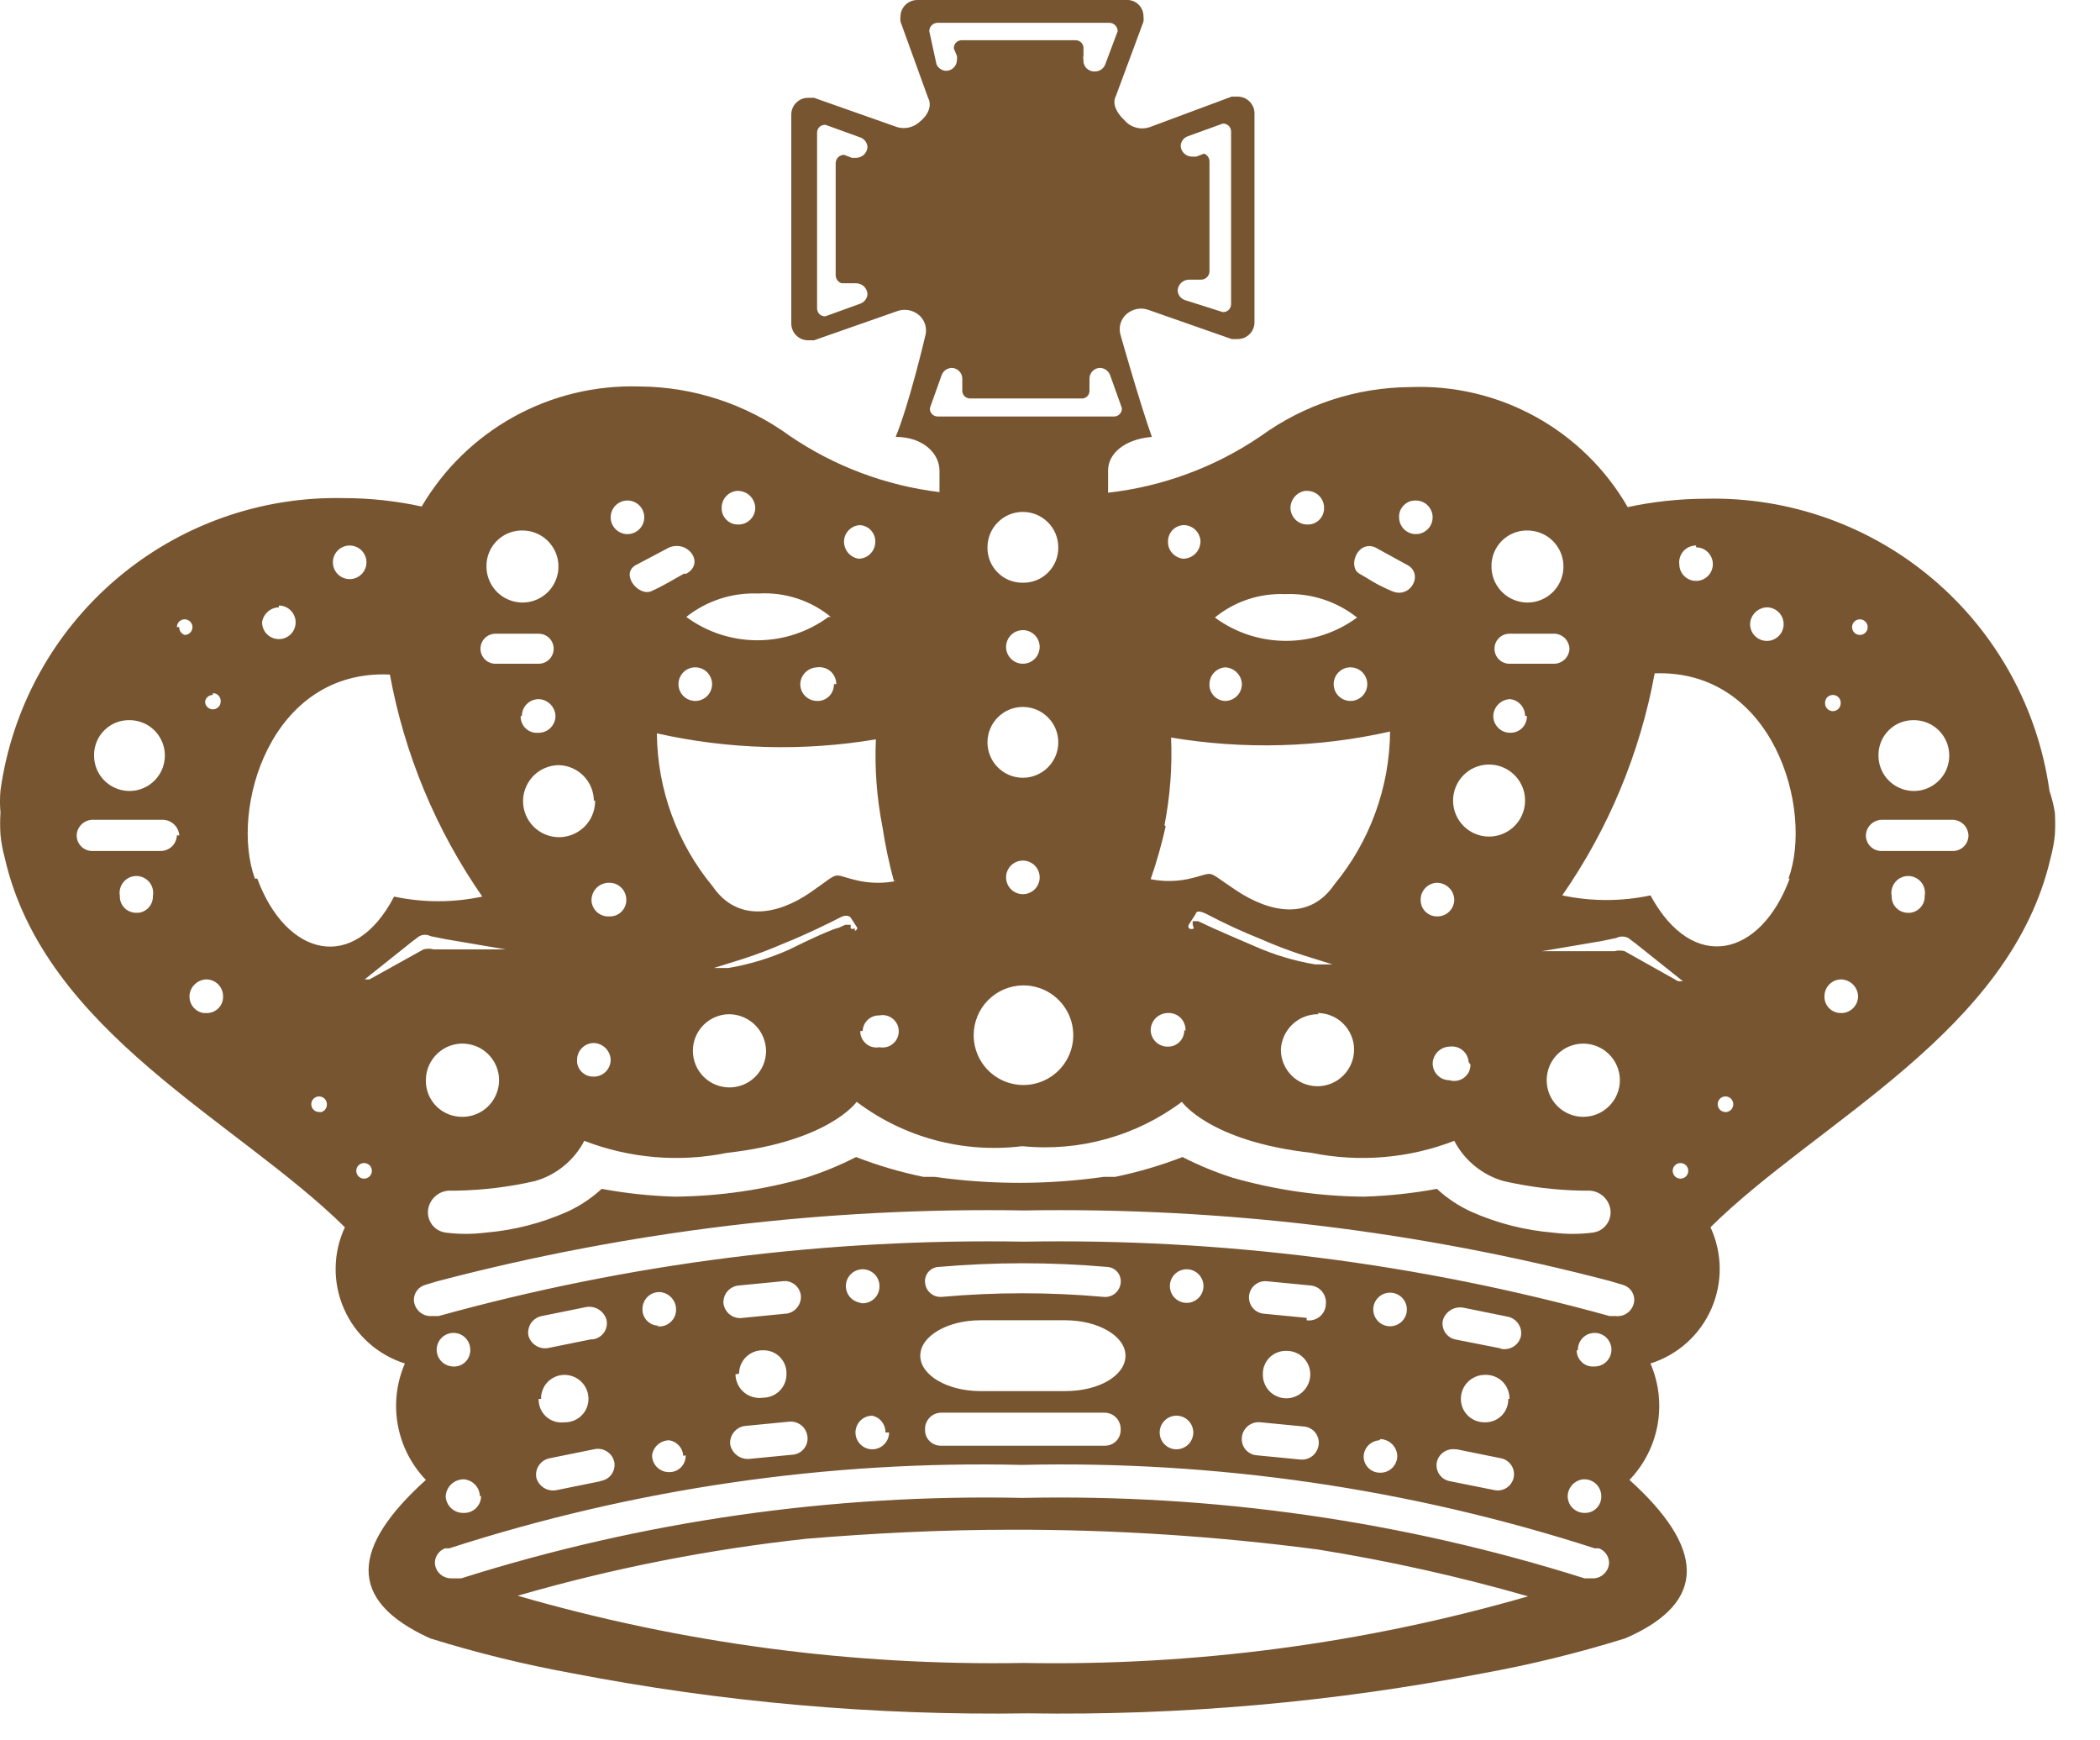 <svg xmlns="http://www.w3.org/2000/svg" width="35" height="29" viewBox="0 0 35 29" fill="none">
  <path d="M34.158 13.18C33.967 11.808 33.279 10.555 32.224 9.657C31.17 8.759 29.822 8.28 28.438 8.31C27.997 8.311 27.558 8.358 27.128 8.45C26.764 7.818 26.234 7.298 25.596 6.946C24.958 6.593 24.236 6.422 23.508 6.45C22.609 6.455 21.735 6.742 21.008 7.27C20.25 7.785 19.378 8.107 18.468 8.21V7.84C18.468 7.56 18.738 7.32 19.198 7.28C18.998 6.72 18.678 5.59 18.678 5.59C18.658 5.529 18.657 5.464 18.672 5.402C18.688 5.34 18.721 5.284 18.768 5.24C18.819 5.193 18.884 5.161 18.953 5.148C19.022 5.136 19.093 5.143 19.158 5.17L20.528 5.65H20.618C20.654 5.651 20.691 5.645 20.726 5.633C20.76 5.62 20.792 5.6 20.819 5.575C20.846 5.55 20.867 5.52 20.883 5.486C20.898 5.453 20.907 5.417 20.908 5.38V1.88C20.907 1.843 20.898 1.807 20.883 1.774C20.867 1.74 20.846 1.71 20.819 1.685C20.792 1.66 20.76 1.64 20.726 1.627C20.691 1.615 20.654 1.609 20.618 1.61H20.528L19.158 2.12C19.084 2.144 19.004 2.146 18.929 2.124C18.855 2.103 18.788 2.06 18.738 2C18.618 1.89 18.528 1.73 18.598 1.6L19.058 0.36C19.062 0.33 19.062 0.3 19.058 0.27C19.058 0.202 19.032 0.136 18.986 0.086C18.939 0.036 18.876 0.005 18.808 5.70527e-08H15.288C15.215 -4.62327e-05 15.146 0.028 15.093 0.078C15.041 0.129 15.01 0.197 15.008 0.27C15.004 0.3 15.004 0.33 15.008 0.36L15.468 1.63C15.538 1.76 15.468 1.92 15.328 2.03C15.279 2.075 15.219 2.107 15.155 2.123C15.09 2.139 15.022 2.138 14.958 2.12L13.568 1.63H13.478C13.441 1.629 13.404 1.635 13.37 1.647C13.335 1.66 13.304 1.68 13.277 1.705C13.25 1.73 13.228 1.76 13.213 1.794C13.198 1.827 13.189 1.863 13.188 1.9V5.4C13.189 5.437 13.198 5.473 13.213 5.506C13.228 5.54 13.25 5.57 13.277 5.595C13.304 5.62 13.335 5.64 13.37 5.653C13.404 5.665 13.441 5.671 13.478 5.67H13.568L14.938 5.19C15.003 5.163 15.074 5.156 15.143 5.168C15.212 5.181 15.276 5.213 15.328 5.26C15.374 5.304 15.407 5.36 15.423 5.422C15.439 5.484 15.437 5.549 15.418 5.61C15.418 5.61 15.158 6.72 14.928 7.28C15.388 7.28 15.658 7.56 15.658 7.84V8.2C14.761 8.091 13.904 7.769 13.158 7.26C12.431 6.732 11.556 6.445 10.658 6.44C9.929 6.417 9.207 6.59 8.568 6.942C7.93 7.294 7.397 7.811 7.028 8.44C6.601 8.347 6.165 8.3 5.728 8.3C4.343 8.27 2.996 8.749 1.941 9.647C0.887 10.544 0.199 11.798 0.008 13.17C-0.003 13.293 -0.003 13.417 0.008 13.54C0 13.663 0 13.787 0.008 13.91C0.02 14.038 0.044 14.165 0.078 14.29C0.738 17.2 3.958 18.68 5.748 20.45C5.649 20.663 5.596 20.894 5.594 21.129C5.591 21.364 5.639 21.597 5.734 21.811C5.828 22.026 5.968 22.218 6.143 22.375C6.318 22.532 6.524 22.649 6.748 22.72C6.608 23.042 6.567 23.398 6.63 23.743C6.692 24.088 6.855 24.407 7.098 24.66C5.868 25.77 5.758 26.66 7.168 27.3C7.942 27.541 8.73 27.735 9.528 27.88C12.031 28.365 14.578 28.589 17.128 28.55C19.677 28.589 22.224 28.365 24.728 27.88C25.526 27.735 26.314 27.541 27.088 27.3C28.498 26.69 28.388 25.77 27.158 24.66C27.401 24.407 27.564 24.088 27.626 23.743C27.688 23.398 27.647 23.042 27.508 22.72C27.732 22.649 27.938 22.532 28.113 22.375C28.288 22.218 28.427 22.026 28.522 21.811C28.616 21.597 28.664 21.364 28.662 21.129C28.659 20.894 28.607 20.663 28.508 20.45C30.298 18.68 33.508 17.2 34.178 14.29C34.212 14.165 34.235 14.038 34.248 13.91C34.255 13.787 34.255 13.663 34.248 13.54C34.228 13.418 34.198 13.297 34.158 13.18ZM20.068 2.56L19.938 2.61H19.868C19.819 2.61 19.772 2.591 19.737 2.558C19.701 2.524 19.68 2.479 19.678 2.43C19.68 2.394 19.692 2.36 19.713 2.332C19.735 2.303 19.764 2.282 19.798 2.27L20.378 2.06C20.396 2.059 20.414 2.061 20.431 2.067C20.448 2.073 20.463 2.082 20.476 2.094C20.489 2.107 20.5 2.121 20.507 2.138C20.514 2.154 20.518 2.172 20.518 2.19V5.07C20.518 5.088 20.514 5.106 20.507 5.122C20.5 5.139 20.489 5.153 20.476 5.166C20.463 5.178 20.448 5.187 20.431 5.193C20.414 5.199 20.396 5.201 20.378 5.2L19.748 5C19.714 4.988 19.685 4.967 19.663 4.938C19.642 4.91 19.63 4.876 19.628 4.84C19.63 4.791 19.651 4.746 19.687 4.712C19.722 4.679 19.769 4.66 19.818 4.66H19.888H20.018C20.055 4.66 20.09 4.645 20.117 4.619C20.143 4.593 20.158 4.557 20.158 4.52V2.7C20.16 2.67 20.152 2.64 20.136 2.615C20.12 2.59 20.096 2.571 20.068 2.56ZM14.068 4.72H14.198H14.268C14.316 4.72 14.363 4.739 14.399 4.772C14.434 4.806 14.455 4.851 14.458 4.9C14.456 4.936 14.443 4.97 14.422 4.998C14.401 5.027 14.371 5.048 14.338 5.06L13.758 5.27C13.74 5.271 13.722 5.269 13.705 5.263C13.688 5.257 13.672 5.248 13.659 5.236C13.646 5.223 13.636 5.209 13.629 5.192C13.621 5.176 13.618 5.158 13.618 5.14V2.21C13.618 2.192 13.621 2.174 13.629 2.158C13.636 2.141 13.646 2.127 13.659 2.114C13.672 2.102 13.688 2.093 13.705 2.087C13.722 2.081 13.74 2.079 13.758 2.08L14.338 2.29C14.371 2.302 14.401 2.323 14.422 2.352C14.443 2.38 14.456 2.414 14.458 2.45C14.455 2.499 14.434 2.544 14.399 2.578C14.363 2.611 14.316 2.63 14.268 2.63H14.198L14.068 2.58C14.031 2.58 13.995 2.595 13.969 2.621C13.943 2.647 13.928 2.683 13.928 2.72V4.58C13.927 4.611 13.936 4.642 13.954 4.667C13.972 4.693 13.998 4.711 14.028 4.72H14.068ZM31.898 12C32.014 12 32.129 12.035 32.225 12.099C32.323 12.164 32.398 12.256 32.443 12.364C32.487 12.472 32.499 12.591 32.476 12.705C32.454 12.82 32.398 12.925 32.315 13.007C32.232 13.09 32.127 13.146 32.013 13.169C31.898 13.191 31.78 13.18 31.672 13.135C31.564 13.09 31.472 13.015 31.407 12.918C31.342 12.821 31.308 12.707 31.308 12.59C31.306 12.512 31.321 12.435 31.35 12.363C31.379 12.29 31.422 12.225 31.478 12.17C31.533 12.115 31.598 12.071 31.67 12.042C31.743 12.013 31.82 11.999 31.898 12ZM30.548 11.58C30.566 11.58 30.584 11.584 30.6 11.591C30.616 11.598 30.631 11.608 30.643 11.621C30.656 11.635 30.665 11.65 30.671 11.667C30.677 11.684 30.679 11.702 30.678 11.72C30.678 11.755 30.664 11.787 30.64 11.812C30.615 11.836 30.582 11.85 30.548 11.85C30.513 11.85 30.48 11.836 30.456 11.812C30.431 11.787 30.418 11.755 30.418 11.72C30.416 11.702 30.419 11.684 30.425 11.667C30.43 11.65 30.44 11.635 30.452 11.621C30.464 11.608 30.479 11.598 30.496 11.591C30.512 11.584 30.53 11.58 30.548 11.58ZM29.448 10.12C29.503 10.12 29.557 10.136 29.603 10.167C29.649 10.198 29.685 10.242 29.706 10.293C29.728 10.344 29.733 10.4 29.722 10.455C29.712 10.509 29.685 10.559 29.646 10.598C29.607 10.637 29.557 10.664 29.502 10.675C29.448 10.685 29.392 10.68 29.341 10.659C29.289 10.637 29.246 10.602 29.215 10.556C29.184 10.509 29.168 10.455 29.168 10.4C29.17 10.326 29.201 10.257 29.253 10.205C29.305 10.153 29.374 10.123 29.448 10.12ZM28.268 9.12C28.323 9.12 28.377 9.136 28.423 9.167C28.469 9.198 28.505 9.242 28.526 9.293C28.548 9.344 28.553 9.4 28.542 9.455C28.532 9.509 28.505 9.559 28.466 9.598C28.427 9.637 28.377 9.664 28.322 9.675C28.268 9.685 28.212 9.68 28.161 9.659C28.109 9.637 28.066 9.602 28.035 9.556C28.004 9.51 27.988 9.455 27.988 9.4C27.983 9.361 27.988 9.321 28 9.284C28.012 9.246 28.032 9.212 28.058 9.182C28.085 9.153 28.117 9.13 28.153 9.114C28.189 9.098 28.228 9.09 28.268 9.09V9.12ZM26.158 10.81C26.157 10.844 26.148 10.878 26.134 10.909C26.12 10.94 26.1 10.968 26.075 10.991C26.049 11.014 26.02 11.032 25.988 11.044C25.956 11.056 25.922 11.061 25.888 11.06H25.158C25.091 11.06 25.028 11.034 24.981 10.987C24.934 10.94 24.908 10.876 24.908 10.81C24.908 10.744 24.934 10.68 24.981 10.633C25.028 10.586 25.091 10.56 25.158 10.56H25.878C25.913 10.557 25.948 10.562 25.981 10.573C26.014 10.584 26.045 10.602 26.071 10.625C26.097 10.649 26.118 10.677 26.133 10.709C26.148 10.741 26.157 10.775 26.158 10.81ZM25.448 11.93C25.449 11.967 25.443 12.004 25.429 12.039C25.416 12.073 25.395 12.105 25.369 12.131C25.343 12.157 25.311 12.178 25.276 12.191C25.242 12.205 25.205 12.211 25.168 12.21C25.093 12.21 25.022 12.181 24.97 12.128C24.917 12.075 24.888 12.004 24.888 11.93C24.89 11.857 24.921 11.787 24.973 11.735C25.024 11.683 25.094 11.652 25.168 11.65C25.237 11.657 25.3 11.69 25.347 11.742C25.393 11.794 25.418 11.861 25.418 11.93H25.448ZM25.448 8.84C25.567 8.838 25.684 8.872 25.784 8.936C25.884 9.001 25.962 9.094 26.009 9.203C26.056 9.313 26.069 9.434 26.047 9.551C26.025 9.668 25.969 9.776 25.886 9.861C25.802 9.946 25.695 10.004 25.578 10.028C25.462 10.052 25.341 10.04 25.23 9.995C25.12 9.95 25.026 9.873 24.96 9.774C24.893 9.675 24.858 9.559 24.858 9.44C24.855 9.287 24.912 9.139 25.016 9.027C25.121 8.915 25.265 8.848 25.418 8.84H25.448ZM24.818 12.74C24.936 12.74 25.052 12.775 25.151 12.841C25.25 12.907 25.327 13.001 25.372 13.11C25.418 13.22 25.429 13.341 25.406 13.457C25.383 13.573 25.326 13.68 25.242 13.764C25.158 13.848 25.051 13.905 24.935 13.928C24.818 13.952 24.698 13.94 24.588 13.894C24.479 13.849 24.385 13.772 24.319 13.673C24.253 13.575 24.218 13.459 24.218 13.34C24.218 13.186 24.277 13.038 24.383 12.926C24.489 12.814 24.634 12.748 24.788 12.74H24.818ZM24.508 17.74C24.508 17.782 24.498 17.824 24.48 17.863C24.46 17.901 24.433 17.933 24.399 17.959C24.365 17.984 24.325 18.001 24.283 18.008C24.241 18.015 24.198 18.013 24.158 18C24.084 18 24.012 17.971 23.96 17.918C23.907 17.866 23.878 17.794 23.878 17.72C23.88 17.646 23.911 17.577 23.962 17.525C24.015 17.473 24.084 17.442 24.158 17.44C24.196 17.434 24.235 17.437 24.273 17.447C24.31 17.457 24.345 17.475 24.375 17.5C24.405 17.524 24.43 17.555 24.447 17.589C24.465 17.623 24.475 17.661 24.478 17.7L24.508 17.74ZM24.238 15C24.235 15.072 24.204 15.141 24.152 15.192C24.1 15.242 24.03 15.27 23.958 15.27C23.922 15.271 23.885 15.265 23.851 15.252C23.817 15.239 23.787 15.22 23.76 15.194C23.734 15.169 23.713 15.139 23.699 15.106C23.685 15.072 23.678 15.036 23.678 15C23.676 14.962 23.683 14.925 23.696 14.89C23.71 14.855 23.73 14.823 23.756 14.796C23.782 14.768 23.814 14.747 23.848 14.732C23.883 14.717 23.92 14.71 23.958 14.71C24.033 14.713 24.104 14.744 24.156 14.798C24.209 14.852 24.238 14.925 24.238 15ZM23.598 8.34C23.653 8.34 23.707 8.356 23.753 8.387C23.799 8.418 23.835 8.462 23.856 8.513C23.878 8.564 23.883 8.62 23.872 8.675C23.862 8.729 23.835 8.779 23.796 8.818C23.757 8.857 23.707 8.884 23.652 8.895C23.598 8.905 23.542 8.9 23.491 8.879C23.439 8.857 23.396 8.822 23.365 8.776C23.334 8.73 23.318 8.675 23.318 8.62C23.316 8.583 23.323 8.546 23.336 8.511C23.35 8.477 23.37 8.445 23.397 8.419C23.423 8.393 23.454 8.372 23.489 8.358C23.524 8.345 23.561 8.339 23.598 8.34ZM22.918 9.12L23.428 9.4C23.748 9.54 23.518 9.99 23.198 9.85C22.878 9.71 22.858 9.67 22.658 9.56C22.458 9.45 22.618 9 22.918 9.12ZM22.788 11.4C22.788 11.474 22.758 11.546 22.706 11.598C22.653 11.65 22.582 11.68 22.508 11.68C22.433 11.68 22.362 11.65 22.31 11.598C22.257 11.546 22.228 11.474 22.228 11.4C22.228 11.326 22.257 11.255 22.31 11.202C22.362 11.149 22.433 11.12 22.508 11.12C22.582 11.12 22.653 11.149 22.706 11.202C22.758 11.255 22.788 11.326 22.788 11.4ZM21.788 8.18C21.862 8.18 21.933 8.21 21.986 8.262C22.038 8.315 22.068 8.386 22.068 8.46C22.069 8.497 22.063 8.534 22.049 8.569C22.036 8.603 22.015 8.635 21.989 8.661C21.963 8.687 21.931 8.708 21.897 8.722C21.862 8.735 21.825 8.741 21.788 8.74C21.713 8.74 21.642 8.71 21.59 8.658C21.537 8.605 21.508 8.534 21.508 8.46C21.509 8.393 21.534 8.328 21.578 8.277C21.621 8.226 21.681 8.192 21.748 8.18H21.788ZM21.418 9.9C21.852 9.882 22.277 10.02 22.618 10.29C22.274 10.543 21.859 10.679 21.433 10.679C21.006 10.679 20.591 10.543 20.248 10.29C20.577 10.021 20.993 9.883 21.418 9.9ZM20.418 11.12C20.491 11.123 20.561 11.153 20.613 11.205C20.665 11.257 20.695 11.326 20.698 11.4C20.698 11.474 20.668 11.546 20.616 11.598C20.563 11.65 20.492 11.68 20.418 11.68C20.382 11.679 20.347 11.67 20.315 11.656C20.283 11.641 20.254 11.62 20.23 11.594C20.206 11.568 20.187 11.537 20.174 11.504C20.162 11.471 20.156 11.435 20.158 11.4C20.158 11.363 20.165 11.327 20.179 11.293C20.193 11.259 20.214 11.228 20.24 11.202C20.266 11.176 20.297 11.155 20.331 11.141C20.365 11.127 20.401 11.12 20.438 11.12H20.418ZM19.728 8.75C19.8 8.75 19.87 8.778 19.922 8.828C19.974 8.879 20.005 8.947 20.008 9.02C20.008 9.095 19.979 9.168 19.926 9.222C19.874 9.276 19.803 9.307 19.728 9.31C19.69 9.308 19.653 9.297 19.619 9.28C19.586 9.263 19.556 9.239 19.532 9.211C19.507 9.182 19.489 9.148 19.478 9.112C19.467 9.076 19.464 9.038 19.468 9C19.473 8.93 19.505 8.865 19.557 8.818C19.61 8.772 19.678 8.747 19.748 8.75H19.728ZM19.408 13.75C19.502 13.269 19.539 12.779 19.518 12.29C20.73 12.492 21.969 12.459 23.168 12.19C23.16 13.121 22.831 14.022 22.238 14.74C21.828 15.34 21.168 15.21 20.608 14.84C20.048 14.47 20.298 14.54 19.788 14.65C19.586 14.69 19.379 14.69 19.178 14.65C19.278 14.362 19.361 14.068 19.428 13.77L19.408 13.75ZM19.898 15.47C19.886 15.477 19.872 15.481 19.858 15.481C19.844 15.481 19.83 15.477 19.818 15.47C19.81 15.46 19.806 15.448 19.806 15.435C19.806 15.422 19.81 15.41 19.818 15.4L19.928 15.23C19.928 15.23 19.928 15.14 20.108 15.23C20.404 15.386 20.707 15.526 21.018 15.65C21.25 15.752 21.487 15.842 21.728 15.92L22.208 16.07H22.318C22.258 16.07 22.318 16.07 22.258 16.07H21.918C21.573 16.012 21.237 15.911 20.918 15.77C20.168 15.45 20.078 15.4 20.078 15.4L19.968 15.35C19.968 15.35 19.908 15.35 19.878 15.35V15.41L19.898 15.47ZM21.958 16.88C22.119 16.88 22.275 16.944 22.389 17.059C22.503 17.173 22.568 17.328 22.568 17.49C22.568 17.652 22.503 17.807 22.389 17.921C22.275 18.036 22.119 18.1 21.958 18.1C21.796 18.1 21.641 18.036 21.526 17.921C21.412 17.807 21.348 17.652 21.348 17.49C21.355 17.329 21.426 17.177 21.543 17.067C21.661 16.957 21.817 16.897 21.978 16.9L21.958 16.88ZM19.738 17.16C19.739 17.197 19.733 17.234 19.719 17.269C19.706 17.303 19.685 17.335 19.659 17.361C19.633 17.387 19.601 17.408 19.567 17.422C19.532 17.435 19.495 17.441 19.458 17.44C19.384 17.44 19.312 17.41 19.26 17.358C19.207 17.305 19.178 17.234 19.178 17.16C19.18 17.087 19.211 17.017 19.262 16.965C19.314 16.913 19.384 16.883 19.458 16.88C19.498 16.877 19.538 16.883 19.576 16.897C19.614 16.911 19.648 16.933 19.677 16.961C19.705 16.99 19.727 17.024 19.741 17.062C19.755 17.099 19.761 17.14 19.758 17.18L19.738 17.16ZM15.488 0.52C15.488 0.483 15.502 0.447 15.529 0.421C15.555 0.395 15.591 0.38 15.628 0.38H18.488C18.525 0.38 18.561 0.395 18.587 0.421C18.613 0.447 18.628 0.483 18.628 0.52L18.418 1.08C18.404 1.112 18.382 1.139 18.354 1.158C18.326 1.178 18.292 1.189 18.258 1.19C18.232 1.193 18.205 1.19 18.18 1.182C18.155 1.173 18.133 1.16 18.113 1.142C18.094 1.124 18.079 1.101 18.07 1.077C18.06 1.053 18.056 1.026 18.058 1C18.052 0.977 18.052 0.953 18.058 0.93V0.81C18.059 0.792 18.057 0.774 18.051 0.757C18.045 0.74 18.036 0.725 18.023 0.712C18.011 0.698 17.996 0.688 17.98 0.681C17.963 0.674 17.946 0.67 17.928 0.67H16.028C16.01 0.67 15.992 0.674 15.976 0.681C15.959 0.688 15.944 0.698 15.932 0.712C15.92 0.725 15.911 0.74 15.905 0.757C15.899 0.774 15.896 0.792 15.898 0.81L15.948 0.93C15.953 0.953 15.953 0.977 15.948 1C15.948 1.048 15.929 1.094 15.895 1.127C15.861 1.161 15.816 1.18 15.768 1.18C15.733 1.179 15.7 1.168 15.672 1.148C15.643 1.129 15.621 1.102 15.608 1.07L15.488 0.52ZM15.628 6.94C15.61 6.94 15.592 6.936 15.576 6.929C15.559 6.922 15.544 6.912 15.532 6.898C15.52 6.885 15.511 6.87 15.505 6.853C15.499 6.836 15.496 6.818 15.498 6.8L15.698 6.24C15.712 6.209 15.735 6.182 15.763 6.163C15.791 6.144 15.824 6.132 15.858 6.13C15.905 6.13 15.951 6.149 15.985 6.183C16.019 6.216 16.038 6.262 16.038 6.31C16.038 6.31 16.038 6.36 16.038 6.38V6.5C16.036 6.518 16.039 6.536 16.045 6.553C16.05 6.57 16.06 6.585 16.072 6.598C16.084 6.612 16.099 6.622 16.116 6.629C16.132 6.636 16.15 6.64 16.168 6.64H18.048C18.081 6.635 18.11 6.618 18.131 6.592C18.151 6.566 18.161 6.533 18.158 6.5V6.38C18.158 6.38 18.158 6.38 18.158 6.31C18.158 6.262 18.177 6.216 18.21 6.183C18.244 6.149 18.29 6.13 18.338 6.13C18.372 6.132 18.405 6.144 18.433 6.163C18.461 6.182 18.483 6.209 18.498 6.24L18.698 6.8C18.699 6.818 18.697 6.836 18.691 6.853C18.685 6.87 18.676 6.885 18.663 6.898C18.651 6.912 18.636 6.922 18.62 6.929C18.604 6.936 18.586 6.94 18.568 6.94H15.628ZM17.048 9.71C16.97 9.711 16.893 9.697 16.82 9.668C16.748 9.639 16.683 9.595 16.628 9.54C16.573 9.485 16.529 9.42 16.5 9.347C16.471 9.275 16.456 9.198 16.458 9.12C16.458 8.964 16.52 8.813 16.631 8.703C16.741 8.592 16.891 8.53 17.048 8.53C17.204 8.53 17.354 8.592 17.465 8.703C17.576 8.813 17.638 8.964 17.638 9.12C17.639 9.198 17.625 9.275 17.596 9.347C17.566 9.42 17.523 9.485 17.468 9.54C17.413 9.595 17.347 9.639 17.275 9.668C17.203 9.697 17.126 9.711 17.048 9.71ZM17.328 10.78C17.328 10.835 17.311 10.889 17.281 10.936C17.25 10.982 17.206 11.018 17.155 11.039C17.104 11.06 17.047 11.065 16.993 11.055C16.939 11.044 16.889 11.017 16.85 10.978C16.811 10.939 16.784 10.889 16.773 10.835C16.762 10.78 16.768 10.724 16.789 10.673C16.81 10.622 16.846 10.578 16.892 10.547C16.938 10.516 16.992 10.5 17.048 10.5C17.122 10.5 17.193 10.53 17.246 10.582C17.298 10.634 17.328 10.706 17.328 10.78ZM17.048 11.78C17.204 11.78 17.354 11.842 17.465 11.953C17.576 12.063 17.638 12.213 17.638 12.37C17.638 12.527 17.576 12.677 17.465 12.787C17.354 12.898 17.204 12.96 17.048 12.96C16.891 12.96 16.741 12.898 16.631 12.787C16.52 12.677 16.458 12.527 16.458 12.37C16.458 12.213 16.52 12.063 16.631 11.953C16.741 11.842 16.891 11.78 17.048 11.78ZM17.328 14.62C17.328 14.694 17.298 14.765 17.246 14.818C17.193 14.87 17.122 14.9 17.048 14.9C16.974 14.9 16.902 14.87 16.85 14.818C16.797 14.765 16.768 14.694 16.768 14.62C16.768 14.546 16.797 14.475 16.85 14.422C16.902 14.37 16.974 14.34 17.048 14.34C17.122 14.34 17.193 14.37 17.246 14.422C17.298 14.475 17.328 14.546 17.328 14.62ZM17.048 16.42C17.212 16.418 17.374 16.465 17.512 16.555C17.649 16.645 17.757 16.774 17.822 16.925C17.886 17.077 17.904 17.244 17.873 17.406C17.842 17.567 17.764 17.716 17.648 17.833C17.532 17.95 17.385 18.03 17.223 18.063C17.062 18.096 16.895 18.08 16.742 18.018C16.59 17.955 16.46 17.849 16.368 17.712C16.277 17.575 16.228 17.415 16.228 17.25C16.228 17.032 16.314 16.822 16.467 16.667C16.621 16.511 16.829 16.423 17.048 16.42ZM17.048 19.1C17.992 19.193 18.938 18.929 19.698 18.36C19.698 18.36 20.158 19.02 21.858 19.21C22.654 19.372 23.48 19.303 24.238 19.01C24.322 19.172 24.438 19.314 24.579 19.429C24.72 19.545 24.883 19.63 25.058 19.68C25.488 19.779 25.927 19.832 26.368 19.84H26.458C26.547 19.836 26.634 19.864 26.704 19.919C26.773 19.974 26.821 20.053 26.838 20.14C26.846 20.186 26.845 20.234 26.834 20.279C26.824 20.325 26.804 20.368 26.775 20.406C26.747 20.443 26.712 20.475 26.671 20.498C26.63 20.521 26.584 20.535 26.538 20.54C26.322 20.567 26.104 20.567 25.888 20.54C25.415 20.501 24.951 20.383 24.518 20.19C24.309 20.094 24.117 19.966 23.948 19.81C23.545 19.885 23.137 19.928 22.728 19.94C21.983 19.934 21.243 19.826 20.528 19.62C20.246 19.528 19.972 19.415 19.708 19.28C19.344 19.421 18.97 19.531 18.588 19.61H18.398C17.462 19.743 16.513 19.743 15.578 19.61H15.388C15.006 19.531 14.631 19.421 14.268 19.28C14.004 19.415 13.729 19.528 13.448 19.62C12.732 19.826 11.992 19.933 11.248 19.94C10.838 19.928 10.431 19.885 10.028 19.81C9.859 19.966 9.666 20.094 9.458 20.19C9.024 20.383 8.561 20.501 8.088 20.54C7.872 20.567 7.654 20.567 7.438 20.54C7.391 20.535 7.346 20.521 7.305 20.498C7.264 20.475 7.228 20.443 7.2 20.406C7.172 20.368 7.152 20.325 7.141 20.279C7.13 20.234 7.129 20.186 7.138 20.14C7.154 20.053 7.202 19.974 7.272 19.919C7.342 19.864 7.429 19.836 7.518 19.84H7.608C8.049 19.832 8.488 19.779 8.918 19.68C9.093 19.63 9.256 19.545 9.397 19.429C9.538 19.314 9.654 19.172 9.738 19.01C10.496 19.303 11.322 19.372 12.118 19.21C13.818 19.02 14.278 18.36 14.278 18.36C15.064 18.954 16.05 19.219 17.028 19.1H17.048ZM25.778 18C25.778 17.838 25.842 17.683 25.956 17.569C26.071 17.454 26.226 17.39 26.388 17.39C26.549 17.39 26.705 17.454 26.819 17.569C26.933 17.683 26.998 17.838 26.998 18C26.998 18.162 26.933 18.317 26.819 18.431C26.705 18.546 26.549 18.61 26.388 18.61C26.226 18.61 26.071 18.546 25.956 18.431C25.842 18.317 25.778 18.162 25.778 18ZM7.098 18C7.098 17.879 7.134 17.761 7.201 17.661C7.268 17.561 7.363 17.483 7.474 17.436C7.586 17.39 7.708 17.378 7.827 17.402C7.945 17.425 8.054 17.483 8.139 17.569C8.224 17.654 8.283 17.763 8.306 17.881C8.33 17.999 8.317 18.122 8.271 18.233C8.225 18.345 8.147 18.44 8.047 18.507C7.946 18.574 7.828 18.61 7.708 18.61C7.627 18.611 7.547 18.596 7.473 18.566C7.398 18.536 7.33 18.491 7.273 18.434C7.216 18.377 7.172 18.31 7.141 18.235C7.111 18.16 7.096 18.081 7.098 18ZM9.618 17.66C9.618 17.586 9.647 17.515 9.7 17.462C9.752 17.41 9.823 17.38 9.898 17.38C9.971 17.383 10.041 17.413 10.093 17.465C10.145 17.517 10.175 17.587 10.178 17.66C10.178 17.734 10.148 17.805 10.096 17.858C10.043 17.91 9.972 17.94 9.898 17.94C9.829 17.943 9.762 17.92 9.71 17.875C9.658 17.831 9.625 17.768 9.618 17.7V17.66ZM14.248 15.47C14.237 15.476 14.225 15.479 14.213 15.479C14.2 15.479 14.188 15.476 14.178 15.47V15.41H14.088L13.978 15.46C13.978 15.46 13.888 15.46 13.138 15.83C12.818 15.971 12.482 16.072 12.138 16.13H11.798H11.728C11.728 16.13 11.728 16.13 11.788 16.13H11.898L12.378 15.98C12.619 15.902 12.856 15.812 13.088 15.71C13.418 15.58 13.868 15.36 13.998 15.29C14.128 15.22 14.178 15.29 14.178 15.29L14.288 15.46C14.288 15.472 14.284 15.483 14.277 15.492C14.27 15.501 14.259 15.508 14.248 15.51V15.47ZM12.158 16.9C12.319 16.903 12.472 16.968 12.586 17.081C12.7 17.195 12.765 17.349 12.768 17.51C12.768 17.672 12.704 17.827 12.589 17.941C12.475 18.056 12.319 18.12 12.158 18.12C11.996 18.12 11.841 18.056 11.726 17.941C11.612 17.827 11.548 17.672 11.548 17.51C11.548 17.348 11.612 17.193 11.726 17.079C11.841 16.964 11.996 16.9 12.158 16.9ZM14.378 17.18C14.379 17.145 14.387 17.11 14.402 17.077C14.417 17.045 14.438 17.016 14.464 16.992C14.49 16.968 14.52 16.949 14.554 16.937C14.587 16.924 14.622 16.919 14.658 16.92C14.697 16.912 14.737 16.913 14.776 16.923C14.814 16.933 14.85 16.951 14.881 16.977C14.912 17.002 14.937 17.034 14.954 17.07C14.971 17.106 14.979 17.145 14.979 17.185C14.979 17.225 14.971 17.264 14.954 17.3C14.937 17.336 14.912 17.368 14.881 17.393C14.85 17.419 14.814 17.437 14.776 17.447C14.737 17.456 14.697 17.458 14.658 17.45C14.618 17.457 14.578 17.456 14.539 17.446C14.5 17.436 14.464 17.417 14.434 17.391C14.403 17.365 14.379 17.333 14.362 17.296C14.345 17.26 14.337 17.22 14.338 17.18H14.378ZM14.938 14.68C14.736 14.72 14.529 14.72 14.328 14.68C13.818 14.57 14.058 14.49 13.508 14.87C12.958 15.25 12.288 15.37 11.878 14.77C11.284 14.052 10.956 13.152 10.948 12.22C12.147 12.489 13.386 12.523 14.598 12.32C14.576 12.809 14.613 13.299 14.708 13.78C14.754 14.083 14.817 14.384 14.898 14.68H14.938ZM11.308 11.4C11.308 11.326 11.337 11.255 11.39 11.202C11.442 11.149 11.514 11.12 11.588 11.12C11.662 11.12 11.733 11.149 11.786 11.202C11.838 11.255 11.868 11.326 11.868 11.4C11.868 11.474 11.838 11.546 11.786 11.598C11.733 11.65 11.662 11.68 11.588 11.68C11.514 11.68 11.442 11.65 11.39 11.598C11.337 11.546 11.308 11.474 11.308 11.4ZM14.308 8.75C14.344 8.749 14.38 8.755 14.414 8.768C14.448 8.781 14.479 8.8 14.505 8.825C14.531 8.851 14.552 8.881 14.566 8.914C14.581 8.948 14.588 8.984 14.588 9.02C14.589 9.058 14.583 9.095 14.569 9.13C14.556 9.165 14.536 9.197 14.509 9.224C14.483 9.252 14.452 9.273 14.417 9.288C14.383 9.302 14.345 9.31 14.308 9.31C14.236 9.298 14.172 9.259 14.127 9.202C14.083 9.144 14.062 9.072 14.068 9C14.075 8.931 14.108 8.867 14.16 8.821C14.211 8.775 14.278 8.75 14.348 8.75H14.308ZM13.898 11.4C13.899 11.437 13.893 11.474 13.879 11.509C13.866 11.543 13.845 11.575 13.819 11.601C13.793 11.627 13.761 11.648 13.726 11.662C13.692 11.675 13.655 11.681 13.618 11.68C13.543 11.68 13.472 11.65 13.42 11.598C13.367 11.546 13.338 11.474 13.338 11.4C13.34 11.326 13.37 11.257 13.422 11.205C13.475 11.153 13.544 11.123 13.618 11.12C13.658 11.114 13.698 11.117 13.737 11.129C13.776 11.14 13.812 11.16 13.842 11.186C13.873 11.213 13.897 11.246 13.913 11.283C13.93 11.32 13.938 11.36 13.938 11.4H13.898ZM13.808 10.28C13.464 10.533 13.049 10.669 12.623 10.669C12.196 10.669 11.781 10.533 11.438 10.28C11.778 10.01 12.204 9.872 12.638 9.89C13.076 9.863 13.508 10.002 13.848 10.28H13.808ZM12.298 8.18C12.373 8.18 12.445 8.209 12.499 8.261C12.553 8.314 12.585 8.385 12.588 8.46C12.588 8.498 12.58 8.535 12.566 8.57C12.551 8.604 12.529 8.635 12.502 8.662C12.475 8.688 12.443 8.708 12.408 8.722C12.373 8.735 12.335 8.741 12.298 8.74C12.261 8.74 12.226 8.733 12.192 8.719C12.159 8.704 12.128 8.684 12.103 8.657C12.078 8.631 12.058 8.6 12.045 8.566C12.032 8.532 12.026 8.496 12.028 8.46C12.027 8.421 12.036 8.382 12.052 8.345C12.068 8.309 12.091 8.277 12.12 8.251C12.149 8.224 12.184 8.204 12.221 8.192C12.259 8.18 12.299 8.176 12.338 8.18H12.298ZM11.398 9.56C11.198 9.67 11.078 9.75 10.858 9.85C10.638 9.95 10.308 9.54 10.628 9.4L11.158 9.12C11.478 9 11.748 9.39 11.438 9.56H11.398ZM10.458 8.34C10.532 8.34 10.603 8.37 10.656 8.422C10.708 8.475 10.738 8.546 10.738 8.62C10.738 8.694 10.708 8.765 10.656 8.818C10.603 8.87 10.532 8.9 10.458 8.9C10.383 8.9 10.312 8.87 10.26 8.818C10.207 8.765 10.178 8.694 10.178 8.62C10.178 8.546 10.207 8.475 10.26 8.422C10.312 8.37 10.383 8.34 10.458 8.34ZM10.158 14.71C10.195 14.71 10.233 14.717 10.267 14.732C10.302 14.747 10.333 14.768 10.359 14.796C10.386 14.823 10.406 14.855 10.419 14.89C10.433 14.925 10.439 14.962 10.438 15C10.438 15.036 10.431 15.072 10.416 15.106C10.402 15.139 10.381 15.169 10.355 15.194C10.329 15.22 10.298 15.239 10.264 15.252C10.23 15.265 10.194 15.271 10.158 15.27C10.12 15.273 10.082 15.268 10.047 15.256C10.011 15.243 9.978 15.224 9.95 15.199C9.922 15.174 9.9 15.143 9.884 15.109C9.868 15.075 9.859 15.038 9.858 15C9.858 14.961 9.866 14.922 9.881 14.887C9.896 14.851 9.918 14.818 9.946 14.791C9.974 14.764 10.007 14.743 10.044 14.729C10.08 14.715 10.119 14.709 10.158 14.71ZM9.918 13.34C9.92 13.459 9.886 13.576 9.822 13.676C9.757 13.776 9.664 13.854 9.554 13.901C9.445 13.948 9.324 13.962 9.207 13.94C9.09 13.918 8.982 13.861 8.897 13.778C8.812 13.694 8.754 13.587 8.73 13.471C8.706 13.354 8.717 13.233 8.763 13.123C8.808 13.012 8.885 12.918 8.983 12.852C9.082 12.786 9.199 12.75 9.318 12.75C9.472 12.755 9.618 12.819 9.726 12.929C9.834 13.039 9.895 13.186 9.898 13.34H9.918ZM8.698 11.93C8.698 11.856 8.727 11.784 8.78 11.732C8.832 11.68 8.903 11.65 8.978 11.65C9.051 11.652 9.121 11.683 9.173 11.735C9.225 11.787 9.255 11.857 9.258 11.93C9.258 12.004 9.228 12.075 9.176 12.128C9.123 12.181 9.052 12.21 8.978 12.21C8.939 12.214 8.9 12.21 8.863 12.198C8.826 12.186 8.792 12.166 8.763 12.139C8.735 12.113 8.712 12.08 8.698 12.044C8.683 12.008 8.676 11.969 8.678 11.93H8.698ZM8.698 8.84C8.817 8.838 8.934 8.872 9.034 8.936C9.134 9.001 9.212 9.094 9.259 9.203C9.306 9.313 9.319 9.434 9.297 9.551C9.275 9.668 9.219 9.776 9.136 9.861C9.052 9.946 8.945 10.004 8.829 10.028C8.712 10.052 8.591 10.04 8.481 9.995C8.37 9.95 8.276 9.873 8.21 9.774C8.143 9.675 8.108 9.559 8.108 9.44C8.105 9.285 8.163 9.136 8.27 9.023C8.377 8.911 8.523 8.845 8.678 8.84H8.698ZM8.258 10.56H8.978C9.044 10.56 9.108 10.586 9.155 10.633C9.201 10.68 9.228 10.744 9.228 10.81C9.228 10.876 9.201 10.94 9.155 10.987C9.108 11.034 9.044 11.06 8.978 11.06H8.258C8.191 11.06 8.128 11.034 8.081 10.987C8.034 10.94 8.008 10.876 8.008 10.81C8.008 10.744 8.034 10.68 8.081 10.633C8.128 10.586 8.191 10.56 8.258 10.56ZM5.828 9.09C5.902 9.09 5.973 9.12 6.026 9.172C6.078 9.225 6.108 9.296 6.108 9.37C6.108 9.444 6.078 9.515 6.026 9.568C5.973 9.62 5.902 9.65 5.828 9.65C5.753 9.65 5.682 9.62 5.63 9.568C5.577 9.515 5.548 9.444 5.548 9.37C5.548 9.296 5.577 9.225 5.63 9.172C5.682 9.12 5.753 9.09 5.828 9.09ZM4.648 10.09C4.703 10.09 4.757 10.106 4.803 10.137C4.849 10.168 4.885 10.212 4.906 10.263C4.928 10.314 4.933 10.37 4.922 10.425C4.912 10.479 4.885 10.529 4.846 10.568C4.807 10.607 4.757 10.634 4.702 10.645C4.648 10.655 4.592 10.65 4.541 10.629C4.489 10.607 4.446 10.572 4.415 10.526C4.384 10.479 4.368 10.425 4.368 10.37C4.377 10.302 4.411 10.239 4.462 10.194C4.513 10.148 4.579 10.122 4.648 10.12V10.09ZM3.548 11.55C3.566 11.55 3.583 11.554 3.6 11.561C3.616 11.568 3.631 11.578 3.643 11.591C3.656 11.605 3.665 11.62 3.671 11.637C3.677 11.654 3.679 11.672 3.678 11.69C3.678 11.725 3.664 11.758 3.64 11.782C3.615 11.806 3.582 11.82 3.548 11.82C3.513 11.82 3.48 11.806 3.456 11.782C3.431 11.758 3.418 11.725 3.418 11.69C3.423 11.659 3.438 11.631 3.462 11.611C3.486 11.591 3.516 11.58 3.548 11.58V11.55ZM2.158 12C2.274 12 2.389 12.035 2.486 12.099C2.583 12.164 2.658 12.256 2.703 12.364C2.748 12.472 2.759 12.591 2.736 12.705C2.714 12.82 2.657 12.925 2.575 13.007C2.492 13.09 2.387 13.146 2.273 13.169C2.158 13.191 2.04 13.18 1.932 13.135C1.824 13.09 1.732 13.015 1.667 12.918C1.602 12.821 1.568 12.707 1.568 12.59C1.566 12.512 1.581 12.435 1.61 12.363C1.639 12.29 1.682 12.225 1.738 12.17C1.793 12.115 1.858 12.071 1.93 12.042C2.003 12.013 2.08 11.999 2.158 12ZM2.268 15.21C2.231 15.21 2.196 15.203 2.162 15.188C2.129 15.174 2.098 15.154 2.073 15.127C2.048 15.101 2.028 15.07 2.015 15.036C2.002 15.002 1.996 14.966 1.998 14.93C1.99 14.889 1.991 14.848 2.002 14.808C2.012 14.768 2.031 14.731 2.057 14.699C2.083 14.667 2.116 14.642 2.153 14.624C2.191 14.606 2.232 14.597 2.273 14.597C2.314 14.597 2.355 14.606 2.392 14.624C2.429 14.642 2.462 14.667 2.489 14.699C2.515 14.731 2.534 14.768 2.544 14.808C2.554 14.848 2.556 14.889 2.548 14.93C2.551 14.998 2.528 15.065 2.483 15.117C2.438 15.169 2.376 15.203 2.308 15.21H2.268ZM2.948 13.92C2.946 13.956 2.938 13.99 2.923 14.023C2.909 14.055 2.888 14.084 2.862 14.108C2.836 14.132 2.805 14.151 2.772 14.163C2.739 14.176 2.703 14.181 2.668 14.18H1.558C1.522 14.183 1.486 14.178 1.452 14.166C1.418 14.154 1.387 14.136 1.361 14.111C1.335 14.087 1.314 14.057 1.299 14.024C1.285 13.991 1.278 13.956 1.278 13.92C1.279 13.884 1.287 13.85 1.302 13.817C1.317 13.785 1.338 13.756 1.364 13.732C1.39 13.708 1.42 13.689 1.454 13.677C1.487 13.664 1.522 13.659 1.558 13.66H2.708C2.779 13.66 2.847 13.687 2.899 13.735C2.951 13.783 2.983 13.849 2.988 13.92H2.948ZM2.948 10.45C2.948 10.415 2.961 10.383 2.986 10.358C3.01 10.334 3.043 10.32 3.078 10.32C3.112 10.32 3.145 10.334 3.17 10.358C3.194 10.383 3.208 10.415 3.208 10.45C3.208 10.485 3.194 10.518 3.17 10.542C3.145 10.566 3.112 10.58 3.078 10.58C3.051 10.571 3.027 10.554 3.011 10.53C2.994 10.507 2.986 10.479 2.988 10.45H2.948ZM3.388 16.88C3.322 16.868 3.263 16.834 3.221 16.782C3.179 16.731 3.157 16.666 3.158 16.6C3.16 16.526 3.191 16.457 3.243 16.405C3.295 16.353 3.364 16.323 3.438 16.32C3.512 16.32 3.583 16.349 3.636 16.402C3.688 16.454 3.718 16.526 3.718 16.6C3.719 16.638 3.713 16.676 3.699 16.711C3.684 16.747 3.663 16.779 3.636 16.805C3.608 16.831 3.575 16.852 3.54 16.865C3.504 16.878 3.466 16.883 3.428 16.88H3.388ZM5.318 18.53C5.283 18.53 5.25 18.516 5.226 18.492C5.201 18.468 5.188 18.434 5.188 18.4C5.188 18.366 5.201 18.332 5.226 18.308C5.25 18.284 5.283 18.27 5.318 18.27C5.352 18.27 5.385 18.284 5.41 18.308C5.434 18.332 5.448 18.366 5.448 18.4C5.449 18.428 5.441 18.457 5.425 18.48C5.409 18.504 5.385 18.521 5.358 18.53H5.318ZM4.248 14.64C3.828 13.49 4.498 11.15 6.498 11.24C6.742 12.569 7.267 13.831 8.038 14.94C7.553 15.043 7.052 15.043 6.568 14.94C5.898 16.23 4.768 15.94 4.288 14.64H4.248ZM6.068 19.64C6.033 19.64 6 19.626 5.976 19.602C5.951 19.578 5.938 19.544 5.938 19.51C5.938 19.476 5.951 19.442 5.976 19.418C6 19.394 6.033 19.38 6.068 19.38C6.102 19.38 6.135 19.394 6.16 19.418C6.184 19.442 6.198 19.476 6.198 19.51C6.198 19.544 6.184 19.578 6.16 19.602C6.135 19.626 6.102 19.64 6.068 19.64ZM6.158 16.32H6.078L6.868 15.69L6.988 15.6C7.017 15.585 7.05 15.577 7.083 15.577C7.116 15.577 7.148 15.585 7.178 15.6L7.428 15.65L8.428 15.82H8.488H8.398C8.138 15.82 7.228 15.82 7.228 15.82C7.172 15.805 7.113 15.805 7.058 15.82L6.158 16.32ZM25.468 26.6C22.736 27.389 19.901 27.763 17.058 27.71C14.208 27.76 11.366 27.382 8.628 26.59C10.204 26.134 11.816 25.816 13.448 25.64C14.538 25.55 15.678 25.49 16.868 25.49C18.573 25.487 20.277 25.598 21.968 25.82C23.149 26.01 24.318 26.27 25.468 26.6ZM26.568 26.3H26.468H26.408C23.382 25.344 20.22 24.892 17.048 24.96C13.876 24.892 10.713 25.344 7.688 26.3H7.628H7.528C7.492 26.301 7.457 26.296 7.424 26.283C7.39 26.271 7.36 26.252 7.334 26.228C7.308 26.204 7.287 26.175 7.272 26.143C7.257 26.11 7.249 26.076 7.248 26.04C7.249 25.988 7.265 25.936 7.296 25.894C7.326 25.851 7.369 25.818 7.418 25.8H7.488C10.567 24.805 13.792 24.335 17.028 24.41C20.267 24.335 23.495 24.805 26.578 25.8H26.648C26.697 25.818 26.74 25.851 26.77 25.894C26.8 25.936 26.817 25.988 26.818 26.04C26.816 26.107 26.789 26.17 26.742 26.218C26.696 26.266 26.634 26.295 26.568 26.3ZM7.568 22.77C7.512 22.772 7.456 22.757 7.409 22.727C7.361 22.697 7.324 22.653 7.301 22.602C7.279 22.55 7.272 22.493 7.283 22.438C7.293 22.383 7.32 22.332 7.36 22.292C7.4 22.252 7.45 22.226 7.506 22.215C7.561 22.205 7.618 22.211 7.67 22.233C7.721 22.256 7.765 22.293 7.795 22.341C7.825 22.388 7.84 22.444 7.838 22.5C7.838 22.537 7.83 22.574 7.815 22.608C7.801 22.642 7.779 22.673 7.752 22.698C7.725 22.724 7.692 22.743 7.657 22.756C7.622 22.768 7.585 22.773 7.548 22.77H7.568ZM8.018 24.93C8.018 24.968 8.01 25.005 7.996 25.04C7.981 25.074 7.959 25.105 7.932 25.132C7.905 25.158 7.873 25.178 7.838 25.192C7.803 25.205 7.765 25.211 7.728 25.21C7.69 25.211 7.652 25.205 7.616 25.192C7.58 25.178 7.548 25.158 7.52 25.132C7.492 25.106 7.469 25.075 7.454 25.04C7.438 25.006 7.429 24.968 7.428 24.93C7.433 24.854 7.467 24.783 7.522 24.731C7.578 24.679 7.652 24.65 7.728 24.65C7.799 24.655 7.867 24.686 7.917 24.738C7.967 24.79 7.995 24.858 7.998 24.93H8.018ZM10.018 24.68L9.278 24.83C9.205 24.845 9.129 24.832 9.066 24.793C9.003 24.754 8.957 24.692 8.938 24.62C8.926 24.549 8.942 24.475 8.983 24.416C9.024 24.356 9.087 24.314 9.158 24.3L9.898 24.15C9.934 24.141 9.971 24.14 10.008 24.145C10.045 24.151 10.08 24.164 10.112 24.184C10.143 24.203 10.171 24.229 10.193 24.259C10.214 24.289 10.229 24.324 10.238 24.36C10.245 24.4 10.244 24.442 10.233 24.481C10.222 24.521 10.203 24.557 10.176 24.588C10.149 24.619 10.115 24.643 10.077 24.659C10.04 24.675 9.999 24.682 9.958 24.68H10.018ZM9.018 23.31C9.016 23.258 9.026 23.206 9.045 23.158C9.064 23.109 9.092 23.065 9.128 23.028C9.165 22.991 9.208 22.961 9.256 22.941C9.304 22.92 9.356 22.91 9.408 22.91C9.514 22.91 9.616 22.952 9.691 23.027C9.766 23.102 9.808 23.204 9.808 23.31C9.808 23.362 9.797 23.414 9.777 23.462C9.757 23.51 9.727 23.553 9.69 23.589C9.653 23.626 9.609 23.654 9.56 23.673C9.512 23.692 9.46 23.701 9.408 23.7C9.353 23.707 9.297 23.703 9.244 23.686C9.192 23.67 9.143 23.642 9.102 23.605C9.061 23.568 9.029 23.522 9.007 23.471C8.986 23.42 8.976 23.365 8.978 23.31H9.018ZM9.888 22.31L9.148 22.46C9.076 22.476 9.002 22.464 8.939 22.427C8.875 22.39 8.829 22.33 8.808 22.26C8.8 22.224 8.8 22.187 8.808 22.151C8.815 22.114 8.829 22.08 8.849 22.049C8.87 22.019 8.896 21.992 8.927 21.972C8.957 21.951 8.992 21.937 9.028 21.93L9.768 21.78C9.84 21.767 9.915 21.781 9.978 21.82C10.04 21.859 10.087 21.919 10.108 21.99C10.117 22.029 10.117 22.07 10.108 22.109C10.099 22.149 10.082 22.186 10.057 22.217C10.032 22.249 10 22.274 9.964 22.292C9.928 22.31 9.888 22.32 9.848 22.32L9.888 22.31ZM10.988 22.09C10.951 22.091 10.914 22.085 10.879 22.072C10.844 22.058 10.813 22.037 10.787 22.011C10.76 21.985 10.74 21.953 10.726 21.919C10.713 21.884 10.706 21.847 10.708 21.81C10.708 21.736 10.737 21.665 10.79 21.612C10.842 21.559 10.914 21.53 10.988 21.53C11.061 21.532 11.131 21.563 11.183 21.615C11.235 21.667 11.265 21.736 11.268 21.81C11.27 21.851 11.262 21.892 11.247 21.93C11.231 21.969 11.207 22.003 11.176 22.03C11.146 22.058 11.109 22.079 11.07 22.091C11.03 22.103 10.989 22.106 10.948 22.1L10.988 22.09ZM11.428 24.25C11.429 24.287 11.423 24.324 11.409 24.359C11.396 24.393 11.375 24.425 11.349 24.451C11.323 24.477 11.291 24.498 11.257 24.512C11.222 24.525 11.185 24.531 11.148 24.53C11.111 24.53 11.075 24.523 11.041 24.509C11.007 24.495 10.976 24.474 10.95 24.448C10.924 24.422 10.903 24.391 10.889 24.357C10.875 24.323 10.868 24.287 10.868 24.25C10.877 24.18 10.912 24.116 10.966 24.07C11.019 24.024 11.087 23.999 11.158 24C11.22 24.011 11.276 24.043 11.318 24.09C11.36 24.137 11.384 24.197 11.388 24.26L11.428 24.25ZM12.428 23.76L13.148 23.69C13.185 23.686 13.222 23.689 13.257 23.699C13.293 23.71 13.326 23.727 13.355 23.75C13.384 23.773 13.408 23.802 13.425 23.835C13.443 23.867 13.454 23.903 13.458 23.94C13.462 23.976 13.459 24.013 13.448 24.048C13.438 24.083 13.42 24.115 13.397 24.143C13.373 24.172 13.345 24.195 13.312 24.211C13.28 24.228 13.244 24.238 13.208 24.24L12.488 24.31C12.413 24.316 12.338 24.294 12.279 24.247C12.22 24.201 12.18 24.134 12.168 24.06C12.165 23.996 12.182 23.934 12.219 23.881C12.255 23.829 12.307 23.79 12.368 23.77L12.428 23.76ZM12.318 22.89C12.318 22.838 12.328 22.786 12.348 22.738C12.369 22.69 12.398 22.647 12.435 22.611C12.473 22.574 12.517 22.546 12.565 22.527C12.614 22.508 12.666 22.499 12.718 22.5C12.769 22.499 12.821 22.508 12.869 22.527C12.917 22.546 12.96 22.575 12.997 22.611C13.033 22.648 13.062 22.691 13.081 22.739C13.1 22.787 13.109 22.838 13.108 22.89C13.109 22.942 13.1 22.994 13.081 23.042C13.062 23.091 13.034 23.135 12.997 23.172C12.961 23.209 12.917 23.239 12.869 23.259C12.821 23.28 12.77 23.29 12.718 23.29C12.661 23.299 12.604 23.295 12.549 23.279C12.494 23.264 12.443 23.237 12.399 23.2C12.355 23.163 12.32 23.117 12.296 23.065C12.272 23.013 12.258 22.957 12.258 22.9L12.318 22.89ZM13.098 21.89L12.378 21.96C12.341 21.966 12.303 21.964 12.267 21.955C12.231 21.946 12.197 21.93 12.167 21.907C12.137 21.885 12.113 21.857 12.094 21.825C12.075 21.793 12.063 21.757 12.058 21.72C12.055 21.683 12.06 21.646 12.071 21.611C12.083 21.576 12.101 21.544 12.125 21.516C12.15 21.488 12.179 21.465 12.212 21.449C12.245 21.432 12.281 21.422 12.318 21.42L13.038 21.35C13.074 21.344 13.111 21.346 13.147 21.355C13.182 21.365 13.215 21.381 13.244 21.403C13.273 21.426 13.297 21.454 13.315 21.486C13.333 21.518 13.344 21.553 13.348 21.59C13.351 21.631 13.345 21.672 13.33 21.711C13.316 21.749 13.293 21.784 13.263 21.813C13.234 21.842 13.198 21.863 13.159 21.877C13.12 21.89 13.079 21.895 13.038 21.89H13.098ZM14.378 21.71C14.303 21.71 14.232 21.68 14.18 21.628C14.127 21.576 14.098 21.504 14.098 21.43C14.098 21.356 14.127 21.285 14.18 21.232C14.232 21.18 14.303 21.15 14.378 21.15C14.452 21.15 14.523 21.18 14.576 21.232C14.628 21.285 14.658 21.356 14.658 21.43C14.659 21.472 14.65 21.515 14.632 21.553C14.615 21.592 14.589 21.626 14.556 21.653C14.523 21.68 14.485 21.699 14.443 21.709C14.402 21.719 14.359 21.719 14.318 21.71H14.378ZM14.818 23.87C14.818 23.925 14.801 23.98 14.771 24.026C14.74 24.072 14.696 24.108 14.645 24.129C14.594 24.15 14.537 24.155 14.483 24.145C14.429 24.134 14.379 24.107 14.34 24.068C14.301 24.029 14.274 23.979 14.263 23.925C14.252 23.87 14.258 23.814 14.279 23.763C14.3 23.712 14.336 23.668 14.382 23.637C14.428 23.606 14.482 23.59 14.538 23.59C14.601 23.604 14.658 23.639 14.698 23.691C14.738 23.742 14.759 23.805 14.758 23.87H14.818ZM16.338 22H17.758C18.298 22 18.758 22.26 18.758 22.59C18.758 22.92 18.318 23.18 17.758 23.18H16.338C15.798 23.18 15.338 22.92 15.338 22.59C15.338 22.26 15.798 22 16.338 22ZM15.418 21.38C15.414 21.346 15.416 21.312 15.427 21.279C15.437 21.246 15.454 21.216 15.476 21.191C15.499 21.165 15.527 21.145 15.558 21.131C15.59 21.117 15.624 21.11 15.658 21.11C16.583 21.03 17.513 21.03 18.438 21.11C18.472 21.11 18.506 21.117 18.537 21.131C18.568 21.145 18.596 21.165 18.619 21.191C18.642 21.216 18.659 21.246 18.669 21.279C18.679 21.312 18.682 21.346 18.678 21.38C18.674 21.414 18.664 21.447 18.647 21.477C18.63 21.508 18.608 21.534 18.581 21.556C18.554 21.577 18.523 21.593 18.49 21.602C18.457 21.611 18.422 21.614 18.388 21.61C17.493 21.53 16.593 21.53 15.698 21.61C15.63 21.616 15.563 21.595 15.511 21.552C15.459 21.509 15.425 21.447 15.418 21.38ZM18.678 23.82C18.679 23.856 18.673 23.892 18.66 23.925C18.647 23.958 18.627 23.989 18.602 24.014C18.576 24.039 18.546 24.059 18.513 24.072C18.479 24.085 18.444 24.091 18.408 24.09C17.318 24.09 16.778 24.09 15.688 24.09C15.652 24.091 15.616 24.085 15.583 24.072C15.549 24.059 15.519 24.039 15.494 24.014C15.468 23.989 15.448 23.958 15.435 23.925C15.422 23.892 15.416 23.856 15.418 23.82C15.416 23.785 15.422 23.749 15.434 23.716C15.447 23.683 15.466 23.652 15.49 23.626C15.514 23.6 15.543 23.579 15.575 23.564C15.607 23.55 15.642 23.541 15.678 23.54C16.778 23.54 17.318 23.54 18.418 23.54C18.453 23.541 18.488 23.55 18.52 23.564C18.553 23.579 18.582 23.6 18.606 23.626C18.63 23.652 18.649 23.683 18.661 23.716C18.673 23.749 18.679 23.785 18.678 23.82ZM19.608 23.59C19.682 23.59 19.753 23.619 19.806 23.672C19.858 23.724 19.888 23.796 19.888 23.87C19.888 23.944 19.858 24.015 19.806 24.068C19.753 24.12 19.682 24.15 19.608 24.15C19.571 24.15 19.535 24.143 19.501 24.129C19.467 24.115 19.436 24.094 19.41 24.068C19.384 24.042 19.363 24.011 19.349 23.977C19.335 23.943 19.328 23.907 19.328 23.87C19.328 23.833 19.335 23.797 19.349 23.763C19.363 23.729 19.384 23.698 19.41 23.672C19.436 23.646 19.467 23.625 19.501 23.611C19.535 23.597 19.571 23.59 19.608 23.59ZM19.498 21.43C19.498 21.356 19.527 21.285 19.58 21.232C19.632 21.18 19.703 21.15 19.778 21.15C19.852 21.15 19.923 21.18 19.976 21.232C20.028 21.285 20.058 21.356 20.058 21.43C20.058 21.504 20.028 21.576 19.976 21.628C19.923 21.68 19.852 21.71 19.778 21.71C19.703 21.71 19.632 21.68 19.58 21.628C19.527 21.576 19.498 21.504 19.498 21.43ZM21.778 21.96L21.058 21.89C20.986 21.882 20.921 21.846 20.876 21.79C20.831 21.733 20.81 21.662 20.818 21.59C20.826 21.518 20.862 21.453 20.918 21.408C20.974 21.363 21.046 21.342 21.118 21.35L21.838 21.42C21.875 21.422 21.91 21.432 21.944 21.449C21.977 21.465 22.006 21.488 22.03 21.516C22.054 21.544 22.073 21.576 22.084 21.611C22.096 21.646 22.101 21.683 22.098 21.72C22.098 21.76 22.09 21.8 22.073 21.837C22.057 21.874 22.033 21.907 22.002 21.934C21.972 21.96 21.936 21.98 21.897 21.991C21.858 22.003 21.818 22.006 21.778 22V21.96ZM21.838 22.9C21.838 23.006 21.796 23.108 21.721 23.183C21.646 23.258 21.544 23.3 21.438 23.3C21.386 23.3 21.334 23.29 21.286 23.269C21.238 23.249 21.195 23.22 21.158 23.182C21.122 23.145 21.093 23.101 21.075 23.052C21.055 23.004 21.046 22.952 21.048 22.9C21.046 22.848 21.055 22.797 21.075 22.749C21.094 22.701 21.122 22.658 21.159 22.621C21.195 22.585 21.239 22.556 21.287 22.537C21.335 22.518 21.386 22.509 21.438 22.51C21.49 22.509 21.542 22.518 21.59 22.537C21.639 22.556 21.683 22.584 21.72 22.621C21.757 22.657 21.787 22.7 21.807 22.748C21.827 22.796 21.838 22.848 21.838 22.9ZM21.008 23.7L21.728 23.77C21.764 23.773 21.8 23.782 21.832 23.799C21.865 23.816 21.894 23.838 21.917 23.866C21.94 23.895 21.958 23.927 21.968 23.962C21.979 23.997 21.982 24.034 21.978 24.07C21.974 24.107 21.963 24.143 21.945 24.175C21.928 24.208 21.904 24.236 21.875 24.26C21.846 24.283 21.813 24.3 21.777 24.311C21.742 24.321 21.705 24.324 21.668 24.32L20.948 24.25C20.911 24.247 20.876 24.238 20.843 24.221C20.811 24.204 20.782 24.181 20.759 24.154C20.735 24.125 20.718 24.093 20.707 24.058C20.697 24.023 20.694 23.986 20.698 23.95C20.701 23.913 20.712 23.877 20.73 23.845C20.748 23.812 20.772 23.784 20.801 23.76C20.829 23.737 20.863 23.72 20.898 23.709C20.934 23.699 20.971 23.696 21.008 23.7ZM23.008 23.98C23.081 23.983 23.151 24.013 23.203 24.065C23.255 24.117 23.285 24.186 23.288 24.26C23.288 24.334 23.258 24.405 23.206 24.458C23.153 24.511 23.082 24.54 23.008 24.54C22.971 24.541 22.934 24.535 22.899 24.521C22.864 24.508 22.833 24.487 22.807 24.461C22.78 24.435 22.76 24.403 22.746 24.369C22.733 24.334 22.726 24.297 22.728 24.26C22.732 24.193 22.761 24.129 22.809 24.081C22.857 24.034 22.92 24.005 22.988 24L23.008 23.98ZM22.888 21.82C22.888 21.746 22.917 21.674 22.97 21.622C23.022 21.57 23.093 21.54 23.168 21.54C23.242 21.54 23.313 21.57 23.366 21.622C23.418 21.674 23.448 21.746 23.448 21.82C23.448 21.894 23.418 21.965 23.366 22.018C23.313 22.07 23.242 22.1 23.168 22.1C23.093 22.1 23.022 22.07 22.97 22.018C22.917 21.965 22.888 21.894 22.888 21.82ZM25.018 22.47L24.258 22.32C24.223 22.313 24.19 22.299 24.16 22.279C24.131 22.259 24.106 22.233 24.086 22.204C24.067 22.174 24.053 22.141 24.047 22.106C24.04 22.071 24.04 22.035 24.048 22C24.069 21.929 24.115 21.869 24.178 21.83C24.24 21.791 24.315 21.777 24.388 21.79L25.128 21.94C25.164 21.947 25.198 21.961 25.229 21.982C25.259 22.002 25.286 22.029 25.306 22.059C25.327 22.09 25.341 22.124 25.348 22.16C25.355 22.197 25.355 22.234 25.348 22.27C25.338 22.306 25.322 22.341 25.299 22.371C25.276 22.401 25.248 22.426 25.215 22.444C25.183 22.463 25.146 22.475 25.109 22.479C25.072 22.484 25.034 22.481 24.998 22.47H25.018ZM25.138 23.31C25.139 23.362 25.13 23.413 25.111 23.461C25.092 23.509 25.063 23.552 25.027 23.589C24.99 23.625 24.947 23.654 24.899 23.673C24.851 23.692 24.799 23.701 24.748 23.7C24.696 23.701 24.644 23.692 24.595 23.673C24.547 23.654 24.503 23.626 24.465 23.589C24.428 23.553 24.399 23.51 24.378 23.462C24.358 23.414 24.348 23.362 24.348 23.31C24.348 23.258 24.358 23.206 24.378 23.157C24.398 23.108 24.428 23.064 24.465 23.027C24.502 22.99 24.546 22.961 24.595 22.94C24.643 22.92 24.695 22.91 24.748 22.91C24.802 22.907 24.855 22.916 24.905 22.935C24.956 22.954 25.002 22.983 25.04 23.02C25.079 23.058 25.109 23.103 25.129 23.153C25.149 23.203 25.159 23.256 25.158 23.31H25.138ZM24.278 24.15L25.018 24.3C25.053 24.307 25.086 24.321 25.115 24.341C25.144 24.361 25.169 24.387 25.189 24.416C25.209 24.446 25.222 24.48 25.229 24.514C25.235 24.549 25.235 24.585 25.228 24.62C25.221 24.655 25.206 24.688 25.186 24.717C25.166 24.747 25.141 24.772 25.111 24.791C25.081 24.811 25.048 24.824 25.013 24.831C24.978 24.837 24.943 24.837 24.908 24.83L24.158 24.68C24.123 24.673 24.09 24.659 24.06 24.639C24.031 24.619 24.006 24.593 23.986 24.564C23.967 24.534 23.953 24.501 23.947 24.466C23.94 24.431 23.94 24.395 23.948 24.36C23.964 24.293 24.005 24.234 24.062 24.196C24.12 24.157 24.189 24.141 24.258 24.15H24.278ZM26.408 24.65C26.482 24.65 26.553 24.68 26.606 24.732C26.658 24.785 26.688 24.856 26.688 24.93C26.689 24.967 26.683 25.004 26.669 25.039C26.656 25.073 26.635 25.105 26.609 25.131C26.583 25.157 26.551 25.178 26.517 25.192C26.482 25.205 26.445 25.211 26.408 25.21C26.334 25.21 26.262 25.18 26.21 25.128C26.157 25.076 26.128 25.004 26.128 24.93C26.13 24.86 26.157 24.793 26.205 24.741C26.253 24.69 26.318 24.657 26.388 24.65H26.408ZM26.298 22.5C26.296 22.444 26.311 22.388 26.341 22.341C26.371 22.293 26.414 22.256 26.466 22.233C26.517 22.211 26.575 22.205 26.63 22.215C26.685 22.226 26.736 22.252 26.776 22.292C26.815 22.332 26.842 22.383 26.853 22.438C26.863 22.493 26.857 22.55 26.834 22.602C26.812 22.653 26.774 22.697 26.727 22.727C26.679 22.757 26.624 22.772 26.568 22.77C26.531 22.773 26.493 22.768 26.458 22.756C26.423 22.743 26.391 22.724 26.364 22.698C26.337 22.673 26.315 22.642 26.3 22.608C26.285 22.574 26.278 22.537 26.278 22.5H26.298ZM26.948 21.93H26.828C23.651 21.05 20.364 20.633 17.068 20.69C13.772 20.633 10.485 21.05 7.308 21.93H7.188C7.151 21.931 7.114 21.925 7.08 21.913C7.045 21.9 7.014 21.88 6.987 21.855C6.96 21.83 6.938 21.8 6.923 21.766C6.908 21.733 6.899 21.697 6.898 21.66C6.898 21.603 6.916 21.548 6.951 21.503C6.985 21.458 7.033 21.425 7.088 21.41L7.288 21.35C10.479 20.512 13.769 20.115 17.068 20.17C20.366 20.115 23.657 20.512 26.848 21.35L27.048 21.41C27.102 21.425 27.151 21.458 27.185 21.503C27.219 21.548 27.238 21.603 27.238 21.66C27.237 21.699 27.227 21.736 27.211 21.771C27.195 21.806 27.171 21.837 27.142 21.863C27.113 21.888 27.079 21.907 27.042 21.919C27.005 21.93 26.966 21.934 26.928 21.93H26.948ZM27.078 15.85C27.022 15.835 26.963 15.835 26.908 15.85C26.908 15.85 25.998 15.85 25.738 15.85H25.638H25.698L26.698 15.68L26.938 15.63C26.969 15.614 27.003 15.606 27.038 15.606C27.073 15.606 27.107 15.614 27.138 15.63L27.258 15.72L28.048 16.35H27.968L27.078 15.85ZM28.008 19.64C27.973 19.64 27.94 19.626 27.916 19.602C27.892 19.578 27.878 19.544 27.878 19.51C27.878 19.476 27.892 19.442 27.916 19.418C27.94 19.394 27.973 19.38 28.008 19.38C28.042 19.38 28.075 19.394 28.1 19.418C28.124 19.442 28.138 19.476 28.138 19.51C28.138 19.544 28.124 19.578 28.1 19.602C28.075 19.626 28.042 19.64 28.008 19.64ZM28.758 18.53C28.723 18.53 28.69 18.516 28.666 18.492C28.642 18.468 28.628 18.434 28.628 18.4C28.628 18.366 28.642 18.332 28.666 18.308C28.69 18.284 28.723 18.27 28.758 18.27C28.792 18.27 28.825 18.284 28.85 18.308C28.874 18.332 28.888 18.366 28.888 18.4C28.888 18.419 28.884 18.438 28.876 18.455C28.869 18.472 28.857 18.487 28.843 18.5C28.829 18.512 28.812 18.521 28.794 18.526C28.776 18.532 28.756 18.533 28.738 18.53H28.758ZM29.828 14.64C29.348 15.94 28.218 16.23 27.508 14.92C27.023 15.023 26.522 15.023 26.038 14.92C26.809 13.81 27.334 12.549 27.578 11.22C29.558 11.15 30.228 13.49 29.808 14.64H29.828ZM30.688 16.88C30.651 16.881 30.614 16.875 30.579 16.861C30.544 16.848 30.513 16.827 30.487 16.801C30.46 16.775 30.44 16.743 30.426 16.709C30.413 16.674 30.406 16.637 30.408 16.6C30.408 16.526 30.437 16.454 30.49 16.402C30.542 16.349 30.613 16.32 30.688 16.32C30.761 16.323 30.831 16.353 30.883 16.405C30.935 16.457 30.965 16.526 30.968 16.6C30.968 16.639 30.96 16.677 30.945 16.712C30.929 16.747 30.907 16.779 30.879 16.805C30.851 16.832 30.817 16.852 30.781 16.865C30.745 16.878 30.706 16.883 30.668 16.88H30.688ZM30.998 10.58C30.963 10.58 30.93 10.566 30.906 10.542C30.881 10.518 30.868 10.485 30.868 10.45C30.868 10.415 30.881 10.383 30.906 10.358C30.93 10.334 30.963 10.32 30.998 10.32C31.032 10.32 31.065 10.334 31.09 10.358C31.114 10.383 31.128 10.415 31.128 10.45C31.128 10.485 31.114 10.518 31.09 10.542C31.065 10.566 31.032 10.58 30.998 10.58ZM31.808 15.21C31.771 15.211 31.734 15.205 31.699 15.191C31.664 15.178 31.633 15.157 31.607 15.131C31.58 15.105 31.56 15.073 31.546 15.039C31.533 15.004 31.526 14.967 31.528 14.93C31.52 14.889 31.521 14.848 31.532 14.808C31.542 14.768 31.561 14.731 31.587 14.699C31.613 14.667 31.646 14.642 31.683 14.624C31.721 14.606 31.762 14.597 31.803 14.597C31.844 14.597 31.885 14.606 31.922 14.624C31.959 14.642 31.992 14.667 32.019 14.699C32.045 14.731 32.064 14.768 32.074 14.808C32.084 14.848 32.086 14.889 32.078 14.93C32.079 14.968 32.073 15.006 32.059 15.041C32.044 15.077 32.023 15.109 31.995 15.135C31.968 15.161 31.936 15.182 31.9 15.195C31.864 15.208 31.826 15.213 31.788 15.21H31.808ZM32.808 13.92C32.808 13.956 32.8 13.991 32.786 14.024C32.772 14.057 32.751 14.087 32.725 14.111C32.698 14.136 32.667 14.154 32.633 14.166C32.599 14.178 32.563 14.183 32.528 14.18H31.378C31.342 14.183 31.306 14.178 31.272 14.166C31.238 14.154 31.207 14.136 31.181 14.111C31.154 14.087 31.134 14.057 31.119 14.024C31.105 13.991 31.098 13.956 31.098 13.92C31.099 13.884 31.107 13.85 31.122 13.817C31.137 13.785 31.158 13.756 31.184 13.732C31.21 13.708 31.24 13.689 31.274 13.677C31.307 13.664 31.342 13.659 31.378 13.66H32.528C32.563 13.659 32.599 13.664 32.632 13.677C32.665 13.689 32.696 13.708 32.722 13.732C32.748 13.756 32.769 13.785 32.783 13.817C32.798 13.85 32.806 13.884 32.808 13.92Z" fill="#785531"/>
</svg>
